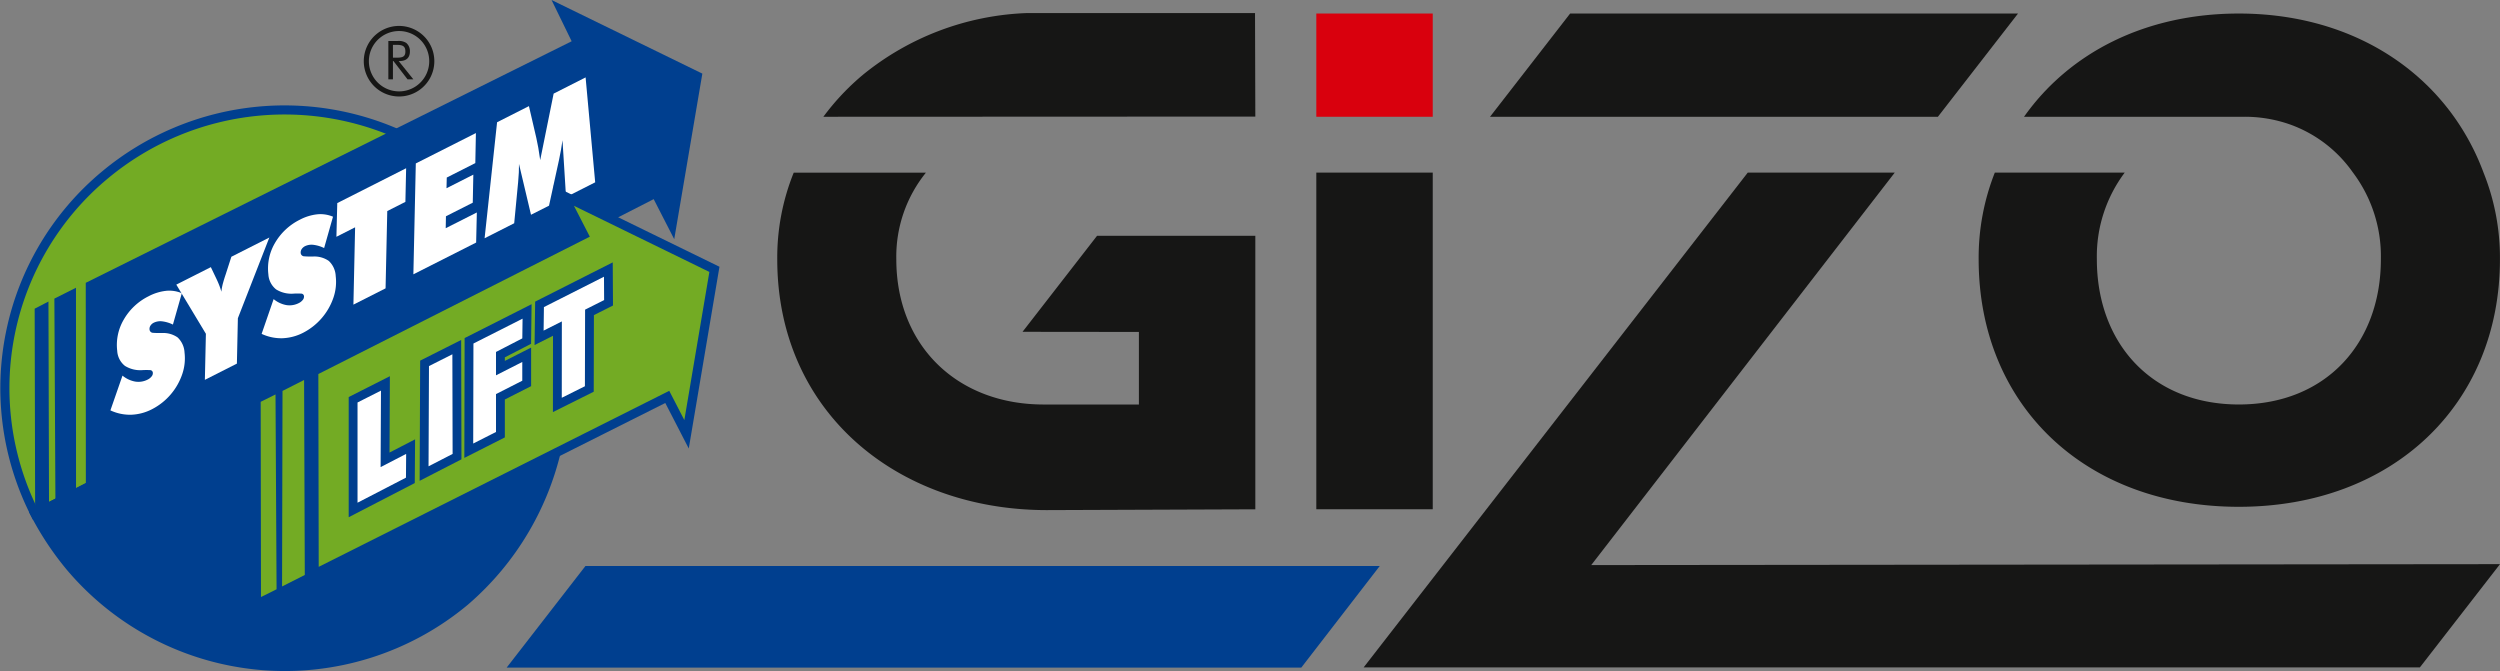 <svg xmlns="http://www.w3.org/2000/svg" xmlns:xlink="http://www.w3.org/1999/xlink" width="187.222" height="50.263" viewBox="0 0 187.222 50.263"><rect x="0" y="0" width="187.222" height="50.263" fill="#808080" stroke="none"/><defs><clipPath id="clip-path"><path id="Path_22174" data-name="Path 22174" d="M7.807,17.367A21.018,21.018,0,0,1,39.94,23.849L2.592,42.754A20.751,20.751,0,0,1,7.807,17.367" transform="translate(-0.325 -12.498)" fill="none"></path></clipPath><clipPath id="clip-path-2"><path id="Path_22178" data-name="Path 22178" d="M41.129,29.3a21.32,21.32,0,0,1-5.2,25.72A21.043,21.043,0,0,1,6.4,52.444a22.3,22.3,0,0,1-2.637-3.961L41.129,29.3" transform="translate(-3.768 -29.303)" fill="none"></path></clipPath></defs><g id="Group_1285" data-name="Group 1285" transform="translate(0.03)"><g id="Group_1278" data-name="Group 1278" transform="translate(58.178 0.98)"><rect id="Rectangle_3023" data-name="Rectangle 3023" width="8.719" height="25.211" transform="translate(40.369 11.946)" fill="#161615"></rect><rect id="Rectangle_3024" data-name="Rectangle 3024" width="8.719" height="7.732" transform="translate(40.369 0.033)" fill="#d9000d"></rect><path id="Path_22167" data-name="Path 22167" d="M208.594,1.538H175.053l-6,7.732h33.541Z" transform="translate(-115.676 -1.504)" fill="#161615"></path><path id="Path_22168" data-name="Path 22168" d="M239.8,48.93,171.743,49l22.73-29.391H183.465L154.7,56.662h79.1Z" transform="translate(-110.786 -7.662)" fill="#161615"></path><path id="Path_22169" data-name="Path 22169" d="M252.6,13.45a10.444,10.444,0,0,1,2.088,6.488c0,6.341-4.162,10.877-10.635,10.877s-10.635-4.536-10.635-10.877a10.444,10.444,0,0,1,2.087-6.488h-9.728a17.334,17.334,0,0,0-1.211,6.488c0,10.9,7.927,18.54,19.486,18.54,11.494,0,19.553-7.641,19.553-18.54a17.132,17.132,0,0,0-1.229-6.488,17.949,17.949,0,0,0-2.211-4.181c-3.41-4.778-9.126-7.731-16.113-7.731-7.026,0-12.71,2.953-16.088,7.731h16.469a10.166,10.166,0,0,1,3.437.571,9.759,9.759,0,0,1,4.729,3.61" transform="translate(-134.595 -1.504)" fill="#161615"></path><path id="Path_22170" data-name="Path 22170" d="M125.648,1.487H108.521A20.621,20.621,0,0,0,96.277,6.113a18.165,18.165,0,0,0-2.955,3.139l32.349-.015Z" transform="translate(-89.869 -1.487)" fill="#161615"></path><path id="Path_22171" data-name="Path 22171" d="M106.452,31.531l8.715.01v5.434h-7.134C101.559,36.974,97,32.57,97,26.1a9.994,9.994,0,0,1,2.217-6.488h-9.9A16.956,16.956,0,0,0,88.084,26.1c0,11.428,8.963,18.783,20.191,18.783l15.611-.06V24.342H112.032Z" transform="translate(-88.084 -7.662)" fill="#161615"></path></g><g id="Group_1284" data-name="Group 1284" transform="translate(0.325)"><g id="Group_1283" data-name="Group 1283"><path id="Path_22172" data-name="Path 22172" d="M7.807,17.367A21.018,21.018,0,0,1,39.94,23.849L2.592,42.754A20.751,20.751,0,0,1,7.807,17.367" transform="translate(-0.325 -4.259)" fill="#fff"></path><g id="Group_1280" data-name="Group 1280" transform="translate(0 8.239)"><g id="Group_1279" data-name="Group 1279" clip-path="url(#clip-path)"><path id="Path_22173" data-name="Path 22173" d="M7.744,17.441a21.038,21.038,0,0,1,29.519,2.583,20.747,20.747,0,0,1-2.575,29.35A21.041,21.041,0,0,1,5.168,46.79,20.747,20.747,0,0,1,7.744,17.441" transform="translate(-0.303 -12.524)" fill="#73ab24"></path></g></g><path id="Path_22175" data-name="Path 22175" d="M7.824,17.373a21.017,21.017,0,0,1,32.131,6.485L2.607,42.759A20.753,20.753,0,0,1,7.824,17.373Z" transform="translate(-0.33 -4.261)" fill="none" stroke="#003f8f" stroke-miterlimit="3.864" stroke-width="0.681"></path><path id="Path_22176" data-name="Path 22176" d="M41.129,29.3a21.32,21.32,0,0,1-5.2,25.72A21.043,21.043,0,0,1,6.4,52.444a22.3,22.3,0,0,1-2.637-3.961L41.129,29.3" transform="translate(-1.498 -9.986)" fill="#fff"></path><g id="Group_1282" data-name="Group 1282" transform="translate(2.27 19.317)"><g id="Group_1281" data-name="Group 1281" clip-path="url(#clip-path-2)"><path id="Path_22177" data-name="Path 22177" d="M7.744,17.441a21.038,21.038,0,0,1,29.519,2.583,20.747,20.747,0,0,1-2.575,29.35A21.041,21.041,0,0,1,5.168,46.79,20.747,20.747,0,0,1,7.744,17.441" transform="translate(-2.573 -23.602)" fill="#003f8f"></path></g></g><path id="Path_22179" data-name="Path 22179" d="M41.144,29.312a21.321,21.321,0,0,1-5.2,25.72A21.041,21.041,0,0,1,6.42,52.45a22.369,22.369,0,0,1-2.638-3.96Z" transform="translate(-1.503 -9.989)" fill="none" stroke="#003f8f" stroke-miterlimit="3.864" stroke-width="0.681"></path><path id="Path_22180" data-name="Path 22180" d="M43.939,3.09,42.433,0,53.726,5.513l-2.106,12.4-1.538-3L7.557,36.669,7.55,21.18,43.939,3.09M6.822,37.046l-1.542.748L5.2,22.362l1.618-.813ZM4.8,38.08l-.993.53-.047-.082L3.724,23.117l1.033-.535Z" transform="translate(-1.483)" fill="#003f8f" fill-rule="evenodd"></path><path id="Path_22181" data-name="Path 22181" d="M12.323,41.981a3.472,3.472,0,0,0,1.56.328,3.67,3.67,0,0,0,1.554-.411,4.623,4.623,0,0,0,2.27-2.632,3.649,3.649,0,0,0,.171-1.612,1.669,1.669,0,0,0-.519-1.135,1.874,1.874,0,0,0-1.177-.329c-.276,0-.494,0-.654-.015a.268.268,0,0,1-.271-.241.438.438,0,0,1,.065-.29.615.615,0,0,1,.257-.229,1.128,1.128,0,0,1,.629-.1,2.532,2.532,0,0,1,.8.242l.667-2.347a2.379,2.379,0,0,0-1.175-.181,3.7,3.7,0,0,0-1.322.411,4.4,4.4,0,0,0-1.87,1.775,3.74,3.74,0,0,0-.471,2.316,1.54,1.54,0,0,0,.577,1.119,2.17,2.17,0,0,0,1.329.317,5.243,5.243,0,0,1,.545,0,.211.211,0,0,1,.216.192.378.378,0,0,1-.084.271.83.83,0,0,1-.308.249,1.5,1.5,0,0,1-.918.149,2.057,2.057,0,0,1-.963-.449l-.906,2.607" transform="translate(-4.413 -11.25)" fill="#fff"></path><path id="Path_22182" data-name="Path 22182" d="M21.951,37.641l2.4-1.217.073-3.4,2.357-6.042-2.844,1.44L23.5,29.777c-.065.191-.127.39-.185.6a3.919,3.919,0,0,0-.127.663,4.643,4.643,0,0,0-.167-.5c-.063-.161-.133-.32-.208-.476L22.4,29.2l-2.587,1.309,2.216,3.682-.077,3.451" transform="translate(-6.965 -9.194)" fill="#fff"></path><path id="Path_22183" data-name="Path 22183" d="M29.5,33.291a3.465,3.465,0,0,0,1.558.328,3.676,3.676,0,0,0,1.556-.411,4.633,4.633,0,0,0,2.268-2.632,3.641,3.641,0,0,0,.169-1.611,1.652,1.652,0,0,0-.519-1.136,1.881,1.881,0,0,0-1.174-.329,6.454,6.454,0,0,1-.654-.015.27.27,0,0,1-.274-.242.452.452,0,0,1,.066-.289.657.657,0,0,1,.257-.23,1.123,1.123,0,0,1,.63-.1,2.545,2.545,0,0,1,.8.241l.665-2.347a2.4,2.4,0,0,0-1.174-.18,3.657,3.657,0,0,0-1.322.411,4.431,4.431,0,0,0-1.872,1.775,3.746,3.746,0,0,0-.471,2.317,1.552,1.552,0,0,0,.577,1.12,2.171,2.171,0,0,0,1.328.317,4.066,4.066,0,0,1,.544,0,.21.21,0,0,1,.218.191.386.386,0,0,1-.084.272.877.877,0,0,1-.307.247,1.515,1.515,0,0,1-.92.15,2.055,2.055,0,0,1-.963-.45l-.9,2.607" transform="translate(-10.265 -8.289)" fill="#fff"></path><path id="Path_22184" data-name="Path 22184" d="M39.287,29.324l2.4-1.216.127-5.788,1.358-.688.055-2.519-5.157,2.61-.064,2.524,1.4-.71-.127,5.786" transform="translate(-13.167 -6.514)" fill="#fff"></path><path id="Path_22185" data-name="Path 22185" d="M46.748,25.691l4.7-2.378.052-2.254-2.331,1.179.017-.894,2.009-1.017.042-2.1-2.009,1.018.019-.8,2.139-1.083.043-2.249-4.5,2.275L46.747,25.7" transform="translate(-16.145 -5.148)" fill="#fff"></path><path id="Path_22186" data-name="Path 22186" d="M54.833,20.841l2.22-1.125.294-3.077q.038-.381.052-.719c.01-.225.013-.441.012-.646l.9,3.806L59.66,18.4l.754-3.448c.052-.24.1-.481.142-.726s.082-.487.114-.726l.265,4.257,2.183-1.106L62.4,8.794l-2.394,1.214L59,14.987c-.045-.339-.094-.647-.142-.922s-.1-.52-.148-.736l-.554-2.385-2.385,1.208-.935,8.689" transform="translate(-18.9 -2.997)" fill="#fff"></path><path id="Path_22187" data-name="Path 22187" d="M55.646,25.151l-1.5-2.918,11.291,5.514L63.35,40.1l-1.444-2.8L35.463,50.577l-.028-15.2Z" transform="translate(-12.29 -7.576)" fill="#73ab24"></path><path id="Path_22188" data-name="Path 22188" d="M55.646,25.151l-1.5-2.918,11.291,5.514L63.35,40.1l-1.444-2.8L35.463,50.577l-.028-15.2Z" transform="translate(-12.29 -7.576)" fill="none" stroke="#003f8f" stroke-miterlimit="3.864" stroke-width="0.681"></path><path id="Path_22189" data-name="Path 22189" d="M33.53,57.77l-1.7.859.033-14.644,1.616-.819.052,14.6" transform="translate(-11.061 -14.71)" fill="#73ab24"></path><path id="Path_22190" data-name="Path 22190" d="M30.589,59.4l-1.167.581L29.4,45.361l1.11-.552L30.589,59.4" transform="translate(-10.232 -15.27)" fill="#73ab24"></path><path id="Path_22191" data-name="Path 22191" d="M39.9,53.034l4.288-2.218.019-2.526-1.914.989.027-5.723L39.9,44.781Z" transform="translate(-13.811 -14.843)" fill="#fff"></path><path id="Path_22192" data-name="Path 22192" d="M39.9,53.034l4.288-2.218.019-2.526-1.914.989.027-5.723L39.9,44.781Z" transform="translate(-13.811 -14.843)" fill="none" stroke="#003f8f" stroke-miterlimit="3.864" stroke-width="0.662"></path><path id="Path_22193" data-name="Path 22193" d="M47.964,48.9l2.467-1.269-.02-8.2L48,40.646Z" transform="translate(-16.559 -13.435)" fill="#fff"></path><path id="Path_22194" data-name="Path 22194" d="M47.964,48.9l2.467-1.269-.02-8.2L48,40.646Z" transform="translate(-16.559 -13.435)" fill="none" stroke="#003f8f" stroke-miterlimit="3.864" stroke-width="0.662"></path><path id="Path_22195" data-name="Path 22195" d="M53.039,45.81l2.37-1.2V41.771l1.968-1V38.624l-1.968,1V38.615L57.377,37.6l.028-2.222-4.347,2.2Z" transform="translate(-18.288 -12.056)" fill="#fff"></path><path id="Path_22196" data-name="Path 22196" d="M53.039,45.81l2.37-1.2V41.771l1.968-1V38.624l-1.968,1V38.615L57.377,37.6l.028-2.222-4.347,2.2Z" transform="translate(-18.288 -12.056)" fill="none" stroke="#003f8f" stroke-miterlimit="3.864" stroke-width="0.662"></path><path id="Path_22197" data-name="Path 22197" d="M62.394,40.76l2.394-1.195.014-5.737,1.427-.715-.015-2.491L61.06,33.229l-.033,2.507,1.373-.692Z" transform="translate(-21.01 -10.435)" fill="#fff"></path><path id="Path_22198" data-name="Path 22198" d="M62.394,40.76l2.394-1.195.014-5.737,1.427-.717-.015-2.49L61.06,33.228l-.033,2.507,1.373-.692Z" transform="translate(-21.01 -10.435)" fill="none" stroke="#003f8f" stroke-miterlimit="3.864" stroke-width="0.662"></path><path id="Path_22199" data-name="Path 22199" d="M41.4,5.7a2.451,2.451,0,1,1,.723,1.733A2.46,2.46,0,0,1,41.4,5.7Z" transform="translate(-14.321 -1.111)" fill="none" stroke="#161615" stroke-miterlimit="3.864" stroke-width="0.382"></path><path id="Path_22200" data-name="Path 22200" d="M43.9,7.531h.343V6.161h.04l1.055,1.37h.436l-1.1-1.37h.061c.508,0,.779-.249.779-.719a.791.791,0,0,0-.271-.637,1.012,1.012,0,0,0-.662-.145H43.9V7.531m.343-2.584H44.5c.456,0,.675.081.675.5,0,.4-.223.461-.675.461h-.255Z" transform="translate(-15.172 -1.588)" fill="#161615" fill-rule="evenodd"></path></g><path id="Path_22201" data-name="Path 22201" d="M57.343,71.907l5.9-7.608h59.484l-5.876,7.609" transform="translate(-19.755 -21.911)" fill="#003f8f"></path></g></g></svg>
